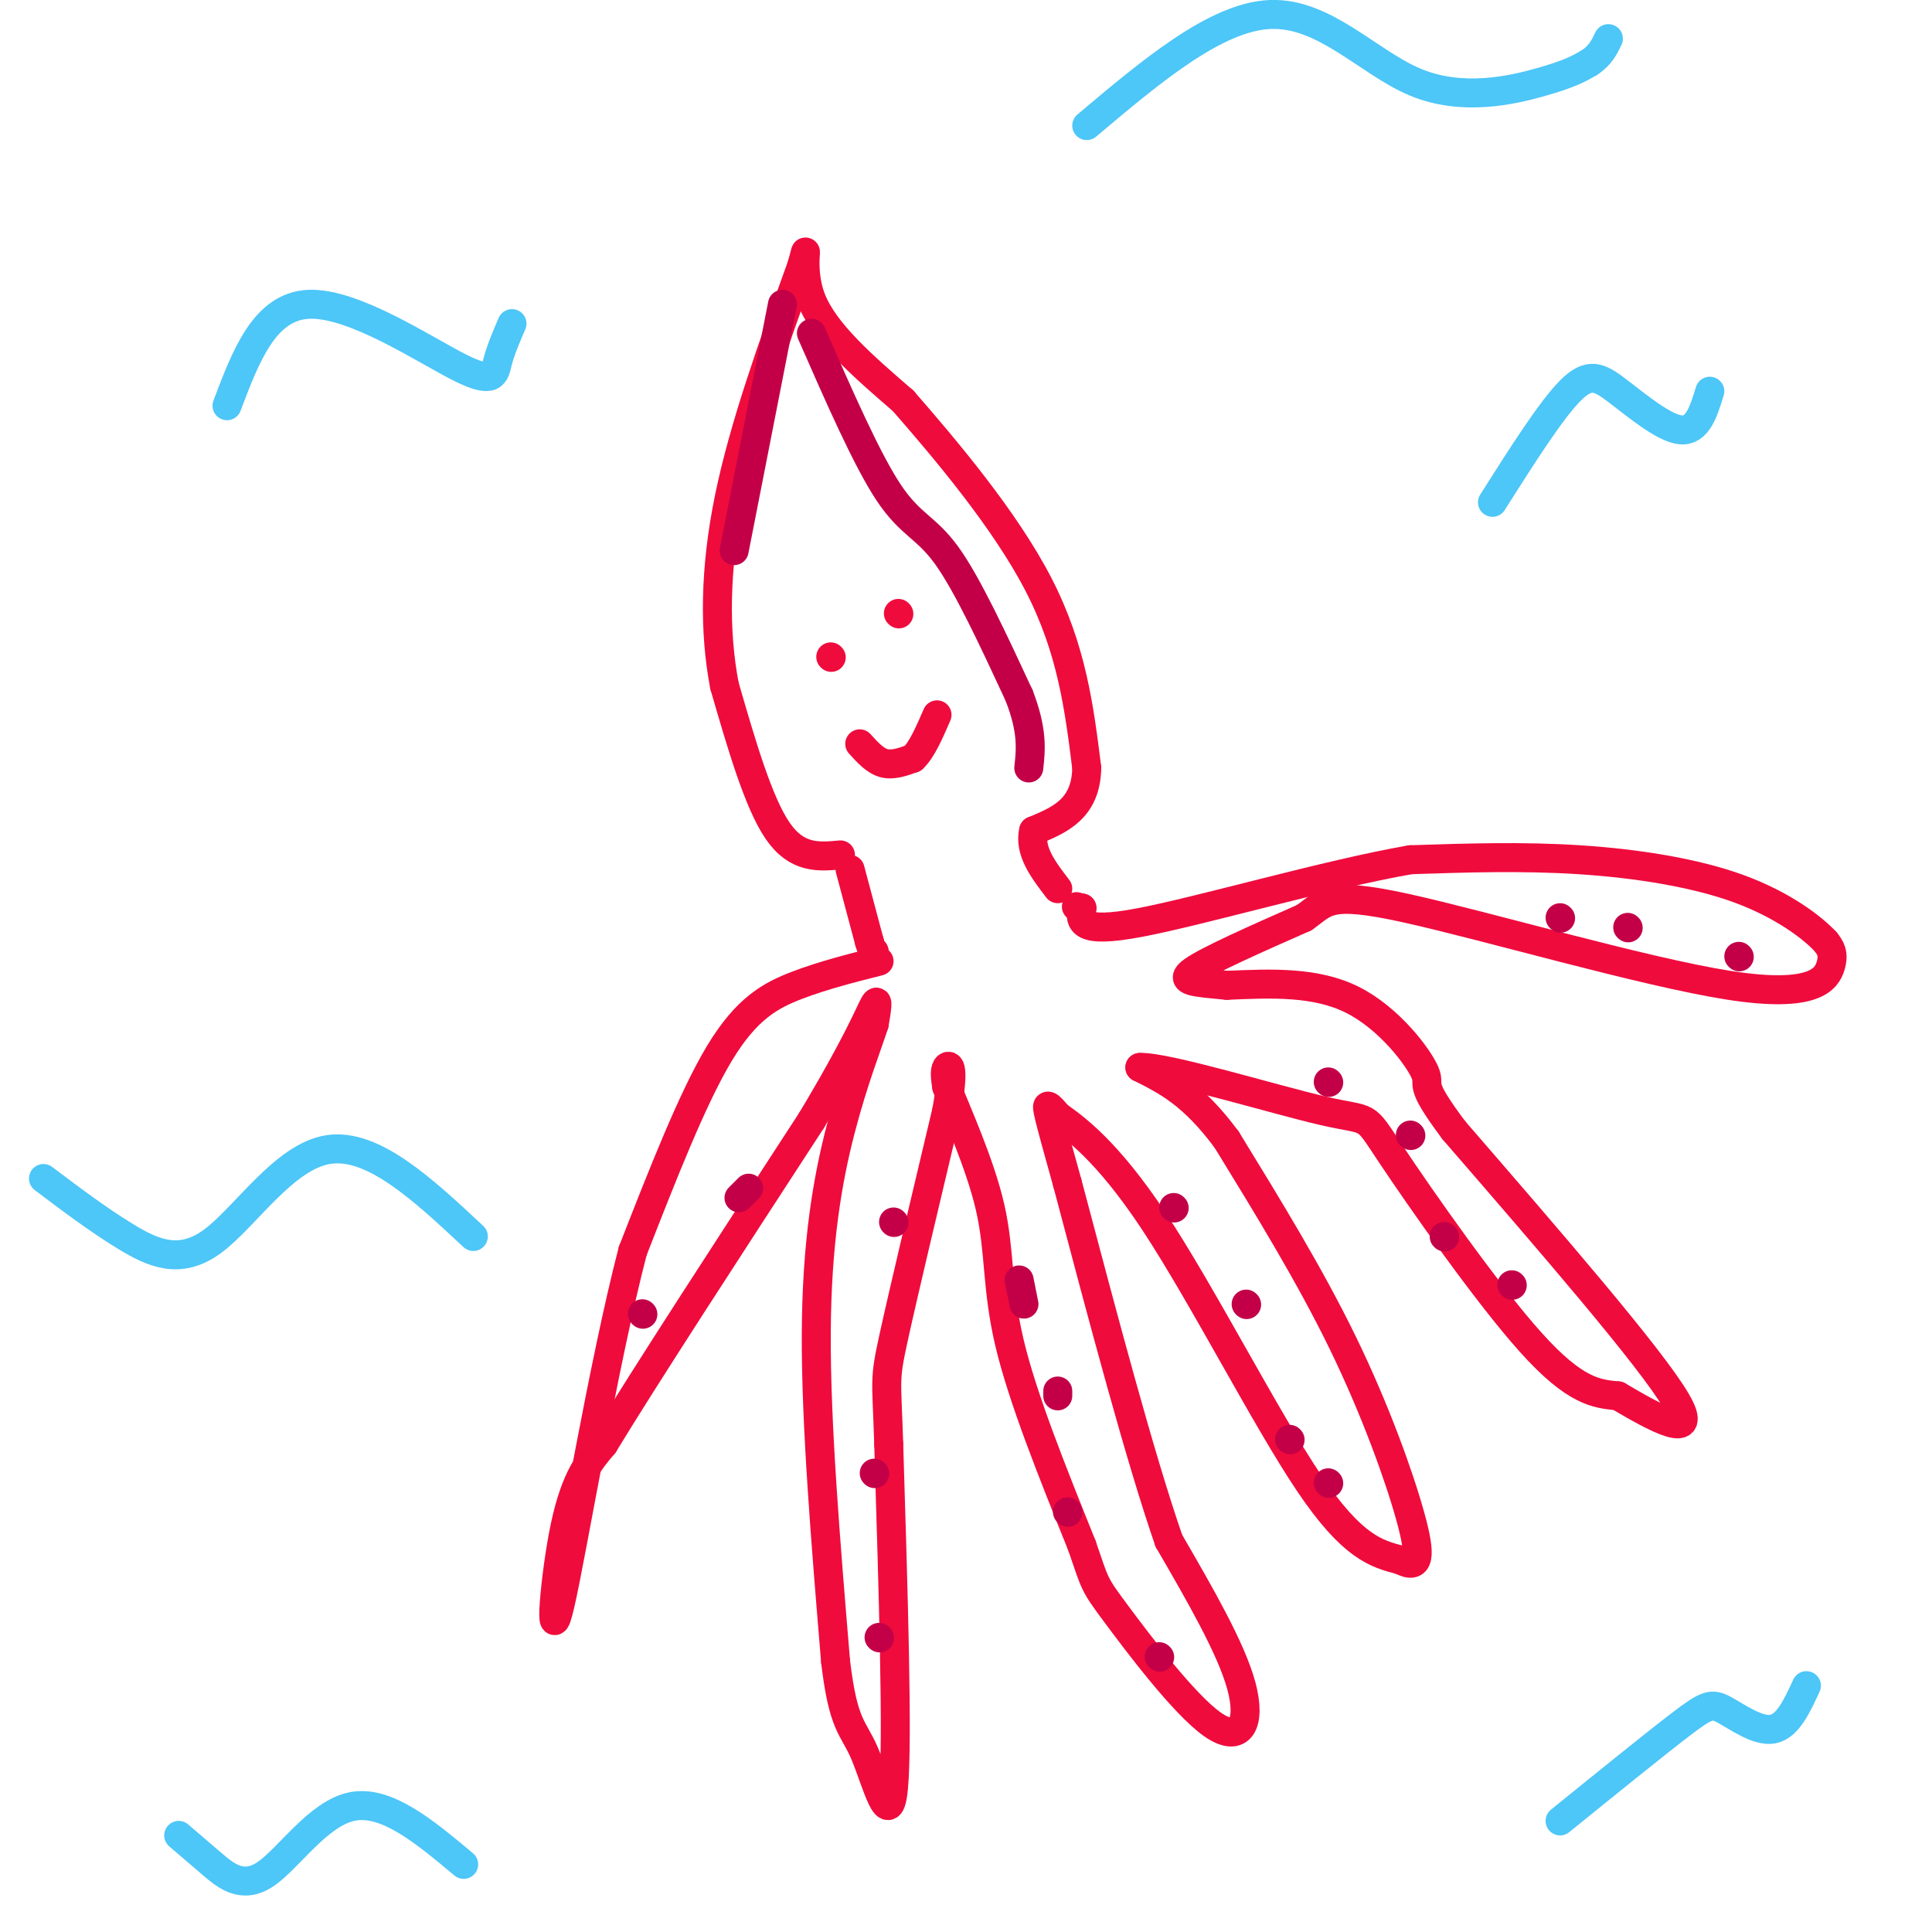 <svg viewBox='0 0 400 400' version='1.1' xmlns='http://www.w3.org/2000/svg' xmlns:xlink='http://www.w3.org/1999/xlink'><g fill='none' stroke='rgb(240,11,61)' stroke-width='6' stroke-linecap='round' stroke-linejoin='round'><path d='M174,177c-4.500,0.417 -9.000,0.833 -13,-5c-4.000,-5.833 -7.500,-17.917 -11,-30'/><path d='M150,142c-2.156,-11.200 -2.044,-24.200 1,-39c3.044,-14.800 9.022,-31.400 15,-48'/><path d='M166,55c1.933,-6.844 -0.733,0.044 2,7c2.733,6.956 10.867,13.978 19,21'/><path d='M187,83c8.733,10.022 21.067,24.578 28,38c6.933,13.422 8.467,25.711 10,38'/><path d='M225,159c-0.167,8.500 -5.583,10.750 -11,13'/><path d='M214,172c-1.000,4.167 2.000,8.083 5,12'/><path d='M176,180c0.000,0.000 4.000,15.000 4,15'/><path d='M180,195c0.833,2.833 0.917,2.417 1,2'/><path d='M182,199c-5.800,1.467 -11.600,2.933 -17,5c-5.400,2.067 -10.400,4.733 -16,14c-5.600,9.267 -11.800,25.133 -18,41'/><path d='M131,259c-6.143,23.607 -12.500,62.125 -15,73c-2.500,10.875 -1.143,-5.893 1,-16c2.143,-10.107 5.071,-13.554 8,-17'/><path d='M125,299c8.500,-14.000 25.750,-40.500 43,-67'/><path d='M168,232c9.578,-15.933 12.022,-22.267 13,-24c0.978,-1.733 0.489,1.133 0,4'/><path d='M181,212c-1.238,3.905 -4.333,11.667 -7,22c-2.667,10.333 -4.905,23.238 -5,42c-0.095,18.762 1.952,43.381 4,68'/><path d='M173,344c1.607,13.560 3.625,13.458 6,19c2.375,5.542 5.107,16.726 6,7c0.893,-9.726 -0.054,-40.363 -1,-71'/><path d='M184,299c-0.422,-13.844 -0.978,-12.956 1,-22c1.978,-9.044 6.489,-28.022 11,-47'/><path d='M196,230c1.711,-9.489 0.489,-9.711 0,-9c-0.489,0.711 -0.244,2.356 0,4'/><path d='M196,225c1.976,5.107 6.917,15.875 9,25c2.083,9.125 1.310,16.607 4,28c2.690,11.393 8.845,26.696 15,42'/><path d='M224,320c2.837,8.242 2.431,7.848 7,14c4.569,6.152 14.115,18.848 20,23c5.885,4.152 8.110,-0.242 6,-8c-2.110,-7.758 -8.555,-18.879 -15,-30'/><path d='M242,319c-6.000,-17.333 -13.500,-45.667 -21,-74'/><path d='M221,245c-4.244,-15.156 -4.356,-16.044 -4,-16c0.356,0.044 1.178,1.022 2,2'/><path d='M219,231c3.155,2.262 10.042,6.917 20,22c9.958,15.083 22.988,40.595 32,54c9.012,13.405 14.006,14.702 19,16'/><path d='M290,323c3.940,2.083 4.292,-0.708 2,-9c-2.292,-8.292 -7.226,-22.083 -14,-36c-6.774,-13.917 -15.387,-27.958 -24,-42'/><path d='M254,236c-7.000,-9.500 -12.500,-12.250 -18,-15'/><path d='M236,221c5.378,-0.241 27.823,6.657 38,9c10.177,2.343 8.086,0.131 14,9c5.914,8.869 19.833,28.820 29,39c9.167,10.180 13.584,10.590 18,11'/><path d='M335,289c7.511,4.422 17.289,9.978 12,1c-5.289,-8.978 -25.644,-32.489 -46,-56'/><path d='M301,234c-7.893,-10.524 -4.625,-8.833 -6,-12c-1.375,-3.167 -7.393,-11.190 -15,-15c-7.607,-3.810 -16.804,-3.405 -26,-3'/><path d='M254,204c-6.622,-0.644 -10.178,-0.756 -7,-3c3.178,-2.244 13.089,-6.622 23,-11'/><path d='M270,190c4.592,-3.172 4.571,-5.603 21,-2c16.429,3.603 49.308,13.239 67,16c17.692,2.761 20.198,-1.354 21,-4c0.802,-2.646 -0.099,-3.823 -1,-5'/><path d='M378,195c-2.679,-2.905 -8.875,-7.667 -18,-11c-9.125,-3.333 -21.179,-5.238 -33,-6c-11.821,-0.762 -23.411,-0.381 -35,0'/><path d='M292,178c-17.356,3.022 -43.244,10.578 -56,13c-12.756,2.422 -12.378,-0.289 -12,-3'/><path d='M224,188c-2.000,-0.500 -1.000,-0.250 0,0'/><path d='M178,154c1.583,1.750 3.167,3.500 5,4c1.833,0.500 3.917,-0.250 6,-1'/><path d='M189,157c1.833,-1.667 3.417,-5.333 5,-9'/><path d='M172,136c0.000,0.000 0.100,0.100 0.1,0.1'/><path d='M186,127c0.000,0.000 0.100,0.100 0.1,0.1'/></g>
<g fill='none' stroke='rgb(77,198,248)' stroke-width='6' stroke-linecap='round' stroke-linejoin='round'><path d='M47,84c3.899,-10.327 7.798,-20.655 17,-21c9.202,-0.345 23.708,9.292 31,13c7.292,3.708 7.369,1.488 8,-1c0.631,-2.488 1.815,-5.244 3,-8'/><path d='M309,104c5.982,-9.435 11.964,-18.869 16,-23c4.036,-4.131 6.125,-2.958 10,0c3.875,2.958 9.536,7.702 13,8c3.464,0.298 4.732,-3.851 6,-8'/><path d='M323,377c9.804,-7.940 19.607,-15.881 25,-20c5.393,-4.119 6.375,-4.417 9,-3c2.625,1.417 6.893,4.548 10,4c3.107,-0.548 5.054,-4.774 7,-9'/><path d='M98,256c-10.399,-9.714 -20.798,-19.429 -30,-18c-9.202,1.429 -17.208,14.000 -24,19c-6.792,5.000 -12.369,2.429 -18,-1c-5.631,-3.429 -11.315,-7.714 -17,-12'/><path d='M96,386c-7.970,-6.679 -15.940,-13.357 -23,-12c-7.060,1.357 -13.208,10.750 -18,14c-4.792,3.250 -8.226,0.357 -11,-2c-2.774,-2.357 -4.887,-4.179 -7,-6'/><path d='M225,26c13.381,-11.280 26.762,-22.560 38,-23c11.238,-0.440 20.333,9.958 30,14c9.667,4.042 19.905,1.726 26,0c6.095,-1.726 8.048,-2.863 10,-4'/><path d='M329,13c2.333,-1.500 3.167,-3.250 4,-5'/></g>
<g fill='none' stroke='rgb(195,0,71)' stroke-width='6' stroke-linecap='round' stroke-linejoin='round'><path d='M323,190c0.000,0.000 0.100,0.100 0.1,0.1'/><path d='M337,192c0.000,0.000 0.100,0.100 0.1,0.1'/><path d='M360,198c0.000,0.000 0.100,0.100 0.1,0.1'/><path d='M275,224c0.000,0.000 0.100,0.100 0.1,0.1'/><path d='M292,235c0.000,0.000 0.100,0.100 0.1,0.1'/><path d='M299,256c0.000,0.000 0.100,0.100 0.1,0.1'/><path d='M313,266c0.000,0.000 0.100,0.100 0.1,0.1'/><path d='M275,307c0.000,0.000 0.100,0.100 0.1,0.1'/><path d='M258,270c0.000,0.000 0.100,0.100 0.1,0.1'/><path d='M243,250c0.000,0.000 0.100,0.100 0.1,0.1'/><path d='M267,298c0.000,0.000 0.100,0.100 0.1,0.1'/><path d='M211,265c0.000,0.000 1.000,5.000 1,5'/><path d='M221,313c0.000,0.000 0.100,0.100 0.1,0.1'/><path d='M240,343c0.000,0.000 0.100,0.100 0.1,0.1'/><path d='M219,288c0.000,0.000 0.000,1.000 0,1'/><path d='M185,253c0.000,0.000 0.100,0.100 0.1,0.1'/><path d='M181,305c0.000,0.000 0.100,0.100 0.1,0.1'/><path d='M182,339c0.000,0.000 0.100,0.100 0.1,0.1'/><path d='M155,246c0.000,0.000 -2.000,2.000 -2,2'/><path d='M133,272c0.000,0.000 0.100,0.100 0.1,0.1'/><path d='M168,69c5.756,13.133 11.511,26.267 16,33c4.489,6.733 7.711,7.067 12,13c4.289,5.933 9.644,17.467 15,29'/><path d='M211,144c2.833,7.333 2.417,11.167 2,15'/><path d='M162,63c0.000,0.000 -10.000,51.000 -10,51'/></g>
</svg>